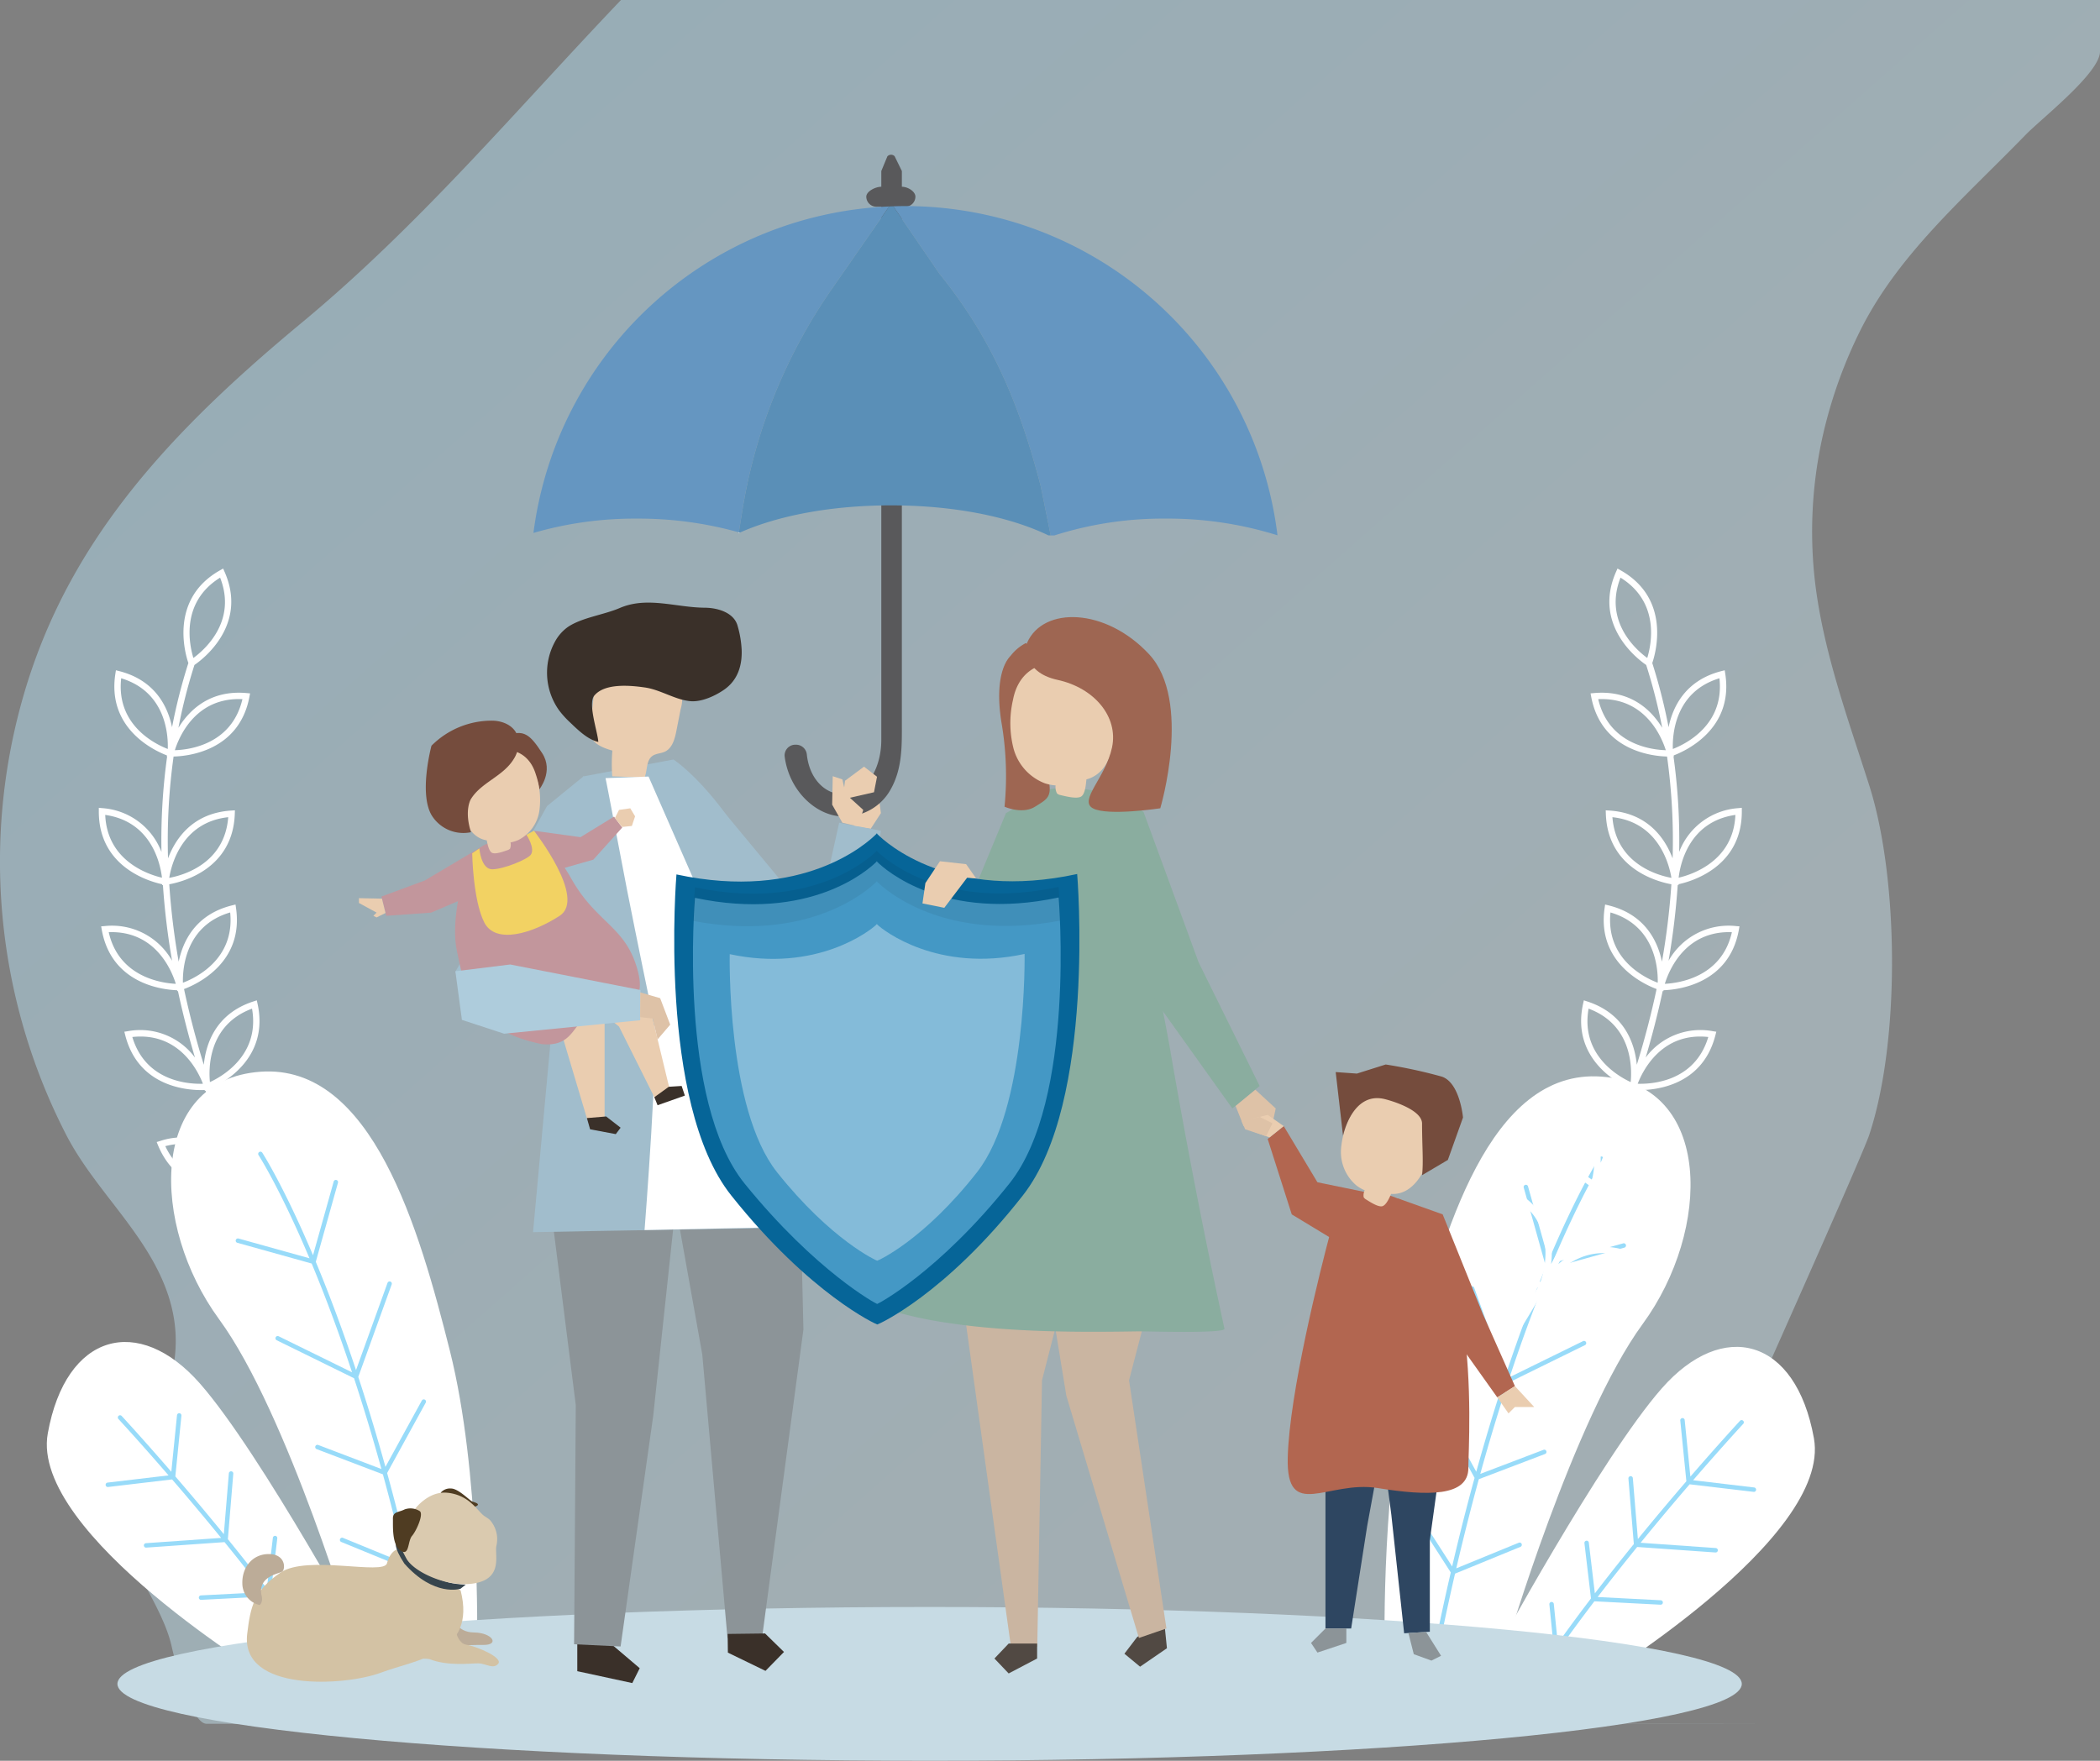 <svg xmlns="http://www.w3.org/2000/svg" xmlns:xlink="http://www.w3.org/1999/xlink" width="431.623" height="361.996" viewBox="0 0 431.623 361.996">
  <rect x="0" y="0" width="431.623" height="361.996" fill="#808080" stroke="none"/>
  <defs>
    <linearGradient id="linear-gradient" x1="0.32" x2="0.886" y2="0.52" gradientUnits="objectBoundingBox">
      <stop offset="0" stop-color="#b5e2f6"/>
      <stop offset="1" stop-color="#cae4ef"/>
    </linearGradient>
  </defs>
  <g id="Group_3311" data-name="Group 3311" transform="translate(-210 -120.005)">
    <path id="Path_1" data-name="Path 1" d="M411.911,85.587a89.924,89.924,0,0,0-2.7,34.051c1.651,14.336,6.729,28.185,11.165,42.078,6.1,19.1,6.408,52.63,0,71.913-2.243,6.747-53.458,120.514-53.475,121.01,0,0,72.062.027,0,.035s-287.777,0-288.252,0c-3.379-.025-6.8-14.226-7.177-15.925C69,327.7,56.684,315.891,61.808,305.519c7.274-14.725,14.855-26.43,7.518-42.627C64.5,252.237,55.163,243.983,49.819,233.63a122.792,122.792,0,0,1-8.843-90.176C50.191,111.36,71.358,88.893,98.328,66.53c24.221-20.083,44.207-43.935,65.5-66.247H467.816s0,10.64,0,10.652c-.117,4.439-12.063,13.74-15.352,17.128-12.728,13.108-26.294,24.639-34.12,40.57a95.969,95.969,0,0,0-6.433,16.954" transform="translate(173.807 119.722)" opacity="0.46" fill="url(#linear-gradient)"/>
    <path id="Path_4" data-name="Path 4" d="M110.73,324.053a251.193,251.193,0,0,1-25.47-36.592l.005,0-.1-.167c2.1-1.693,10.062-9.022,4.877-19.245l-.325-.642-.608.386c-6.581,4.182-7.248,10.312-6.706,14.6-1.831-3.338-3.655-6.823-5.429-10.448q-1.286-2.631-2.565-5.421l.086-.023-.081-.178c2.276-1.454,10.99-7.864,6.959-18.594l-.254-.674-.647.318c-7.226,3.545-8.415,9.845-8.255,14.193-2.065-4.823-4.051-9.939-5.865-15.3,2.552-1.169,11.917-6.281,9.472-17.386l-.154-.7-.685.222c-7.746,2.507-9.779,8.689-10.206,13.023-1.552-5.016-2.925-10.221-4.064-15.568,2.637-.99,12.328-5.422,10.682-16.665l-.1-.712-.7.173C63.1,210.5,60.494,216,59.616,220.228a148.728,148.728,0,0,1-1.936-15.912c2.8-.51,13.078-3.152,13.47-14.482l.024-.719-.718.044c-7.966.494-11.49,5.77-13.031,9.831a125.076,125.076,0,0,1,1.144-20.937c2.687-.059,13.458-1,15.588-12.274l.133-.707-.718-.065c-7.523-.68-11.762,3.489-14.01,7.146a112.684,112.684,0,0,1,3.294-12.924c1.554-1.059,11.072-8.113,6.189-19.163l-.289-.659-.629.353c-10.564,5.945-7.111,17.356-6.519,19.071a114.214,114.214,0,0,0-3.354,13.193c-.869-4.213-3.452-9.631-10.836-11.526l-.7-.179-.112.711c-1.766,11.326,8.069,15.832,10.593,16.793l-.043.191.089.005a125.887,125.887,0,0,0-1.166,19.652,14.046,14.046,0,0,0-12.162-9.006l-.716-.071,0,.72c-.03,11.464,10.376,14.426,13.015,14.993l-.014.195.176-.017a150.232,150.232,0,0,0,1.88,15.555A14.152,14.152,0,0,0,44.4,212.91l-.718.058.127.708c2.022,11.29,12.8,12.339,15.487,12.423l.021.2.149-.043c1,4.685,2.183,9.256,3.5,13.688a14,14,0,0,0-13.807-5.422l-.712.109.179.7c2.62,10.324,12.146,11.3,15.645,11.3.273,0,.493-.007.688-.014L65,246.8l.142-.052c1.648,4.866,3.435,9.537,5.3,13.968A14.035,14.035,0,0,0,55.783,257.1l-.689.209.273.665c3.205,7.767,9.834,9.166,14.193,9.166a20,20,0,0,0,3.553-.312q1.343,2.945,2.7,5.72c1.672,3.416,3.386,6.7,5.114,9.868a14.1,14.1,0,0,0-15.295-2.248l-.661.284.345.631a14.043,14.043,0,0,0,12.977,7.672,20.237,20.237,0,0,0,5.659-.827l.082.178.063-.043a253,253,0,0,0,25.653,36.855.653.653,0,1,0,.979-.865M74.692,229.885c1.671,9.519-6.115,13.932-8.655,15.1-.273-2.782-.4-11.732,8.655-15.1M70.2,210.11c.986,9.614-7.1,13.46-9.712,14.447-.075-2.8.437-11.732,9.712-14.447m-.4-19.585c-.746,9.626-9.368,11.968-12.128,12.474.455-2.744,2.64-11.462,12.128-12.474m2.161-24.284c.25,0,.5.005.757.017-2.2,9.413-11.094,10.414-13.888,10.494.818-2.6,4.056-10.511,13.132-10.511m8.432,82.644c3.005,9.175-4.056,14.648-6.409,16.173-.635-2.708-1.962-11.6,6.409-16.173M68.133,141.276c3.521,9-3.238,14.866-5.494,16.516-.82-2.673-2.718-11.419,5.494-16.516M47.8,161.964c9.249,2.8,9.675,11.743,9.574,14.537-2.606-1.01-10.651-4.933-9.574-14.537m-3.28,28.092c9.555,1.367,11.337,10.121,11.664,12.909-2.707-.631-11.268-3.376-11.664-12.909m.719,24.113c9.627-.361,12.964,7.932,13.785,10.615-2.779-.137-11.691-1.307-13.785-10.615m4.85,21.546c9.609-1.052,13.507,7,14.511,9.613-2.8.088-11.733-.359-14.511-9.613m6.781,22.44c9.023-2.325,13.992,4.481,15.56,7.158.042.1.086.193.129.289-2.783.46-11.682,1.169-15.69-7.447M89.2,269.3c3.992,8.791-2.426,15-4.6,16.78-.927-2.623-3.222-11.313,4.6-16.78M66.833,281.095c9.036-3.418,14.831,3.4,16.452,5.68-2.681.791-11.448,2.588-16.452-5.68" transform="translate(187.109 97.487)" fill="#fff"/>
    <g id="Group_3310" data-name="Group 3310">
      <g id="Group_3305" data-name="Group 3305" transform="translate(27 -4)">
        <path id="Path_12" data-name="Path 12" d="M68.6,427.8s-13.843-46.929-27.986-66.252-14.5-49.192,8.485-50.874,32.691,32.4,38.974,57.434S93.649,427.8,93.649,427.8Z" transform="translate(187.409 33.671)" fill="#fff"/>
        <path id="Path_13" data-name="Path 13" d="M88.88,401.568a.457.457,0,0,0-.631.137l-7.219,11.234q-2.263-9.7-4.611-18.2l7.945-14.489a.457.457,0,0,0-.8-.439l-7.492,13.663c-1.863-6.718-3.739-12.877-5.583-18.493l6.868-19.021a.456.456,0,0,0-.274-.585.461.461,0,0,0-.585.273l-6.474,17.93c-2.911-8.758-5.728-16.159-8.269-22.259l4.558-16.252a.457.457,0,1,0-.88-.246l-4.246,15.143c-6.017-14.227-10.349-20.96-10.44-21.1a.457.457,0,0,0-.764.5c.091.139,4.444,6.911,10.479,21.226L45.89,346.529a.457.457,0,1,0-.245.88l15.266,4.26c2.548,6.119,5.378,13.554,8.3,22.364L54.1,366.609a.457.457,0,0,0-.4.82l15.918,7.821c1.858,5.663,3.75,11.878,5.63,18.667l-12.989-4.946a.456.456,0,1,0-.324.853l13.612,5.183q2.348,8.564,4.638,18.327l-12.846-5.267a.457.457,0,0,0-.346.846l13.443,5.511q1.573,6.823,3.082,14.231a.458.458,0,0,0,.448.366.439.439,0,0,0,.09-.009.457.457,0,0,0,.357-.539q-1.508-7.449-3.1-14.292l7.7-11.982a.457.457,0,0,0-.137-.631" transform="translate(186.15 32.107)" fill="#98dbf9"/>
      </g>
      <g id="Group_3306" data-name="Group 3306" transform="translate(-93.638 88.536) rotate(-16)">
        <path id="Path_14" data-name="Path 14" d="M74.332,431.733h-20.7S13.935,389.1,23.225,370.2s24.75-18.447,32.881-1.269,18.225,62.8,18.225,62.8" transform="translate(188.186 29.735)" fill="#fff"/>
        <path id="Path_15" data-name="Path 15" d="M66.762,418.81a.458.458,0,0,0-.593.255l-3.022,7.576c-1.269-3.6-2.62-7.213-4.01-10.775l4.419-10.527a.457.457,0,1,0-.842-.353l-4.054,9.66c-1.617-4.1-3.274-8.122-4.906-11.955l4.781-12.634a.456.456,0,0,0-.854-.322l-4.444,11.742c-2.229-5.2-4.388-10.007-6.305-14.169l4.646-11.658a.457.457,0,1,0-.849-.339L46.4,386.165c-3.841-8.289-6.577-13.708-6.643-13.839a.457.457,0,1,0-.815.414c.067.132,2.835,5.614,6.709,13.982L33.2,384.693a.456.456,0,1,0-.147.9l13.068,2.128c1.938,4.206,4.123,9.076,6.374,14.335L37.342,398.84a.457.457,0,1,0-.19.894l15.777,3.349c1.655,3.886,3.334,7.964,4.971,12.127l-12.653-2.934a.457.457,0,0,0-.206.891L58.3,416.24c1.41,3.615,2.78,7.284,4.065,10.934l-9.052-3.331A.457.457,0,0,0,53,424.7l9.758,3.591q.818,2.356,1.586,4.694a.456.456,0,0,0,.434.315.482.482,0,0,0,.142-.022.458.458,0,0,0,.292-.576q-.77-2.361-1.6-4.749l3.41-8.55a.456.456,0,0,0-.255-.594" transform="translate(187.246 28.346)" fill="#98dbf9"/>
      </g>
    </g>
    <g id="Group_3309" data-name="Group 3309" transform="translate(494.563 341.282)">
      <g id="Group_3307" data-name="Group 3307" transform="translate(0 0)">
        <path id="Path_12-2" data-name="Path 12" d="M55.841,427.8s13.843-46.929,27.986-66.252,14.5-49.191-8.485-50.874-32.692,32.4-38.974,57.434S30.8,427.8,30.8,427.8Z" transform="translate(-30.772 -310.611)" fill="#fff"/>
        <path id="Path_13-2" data-name="Path 13" d="M45.52,401.568a.457.457,0,0,1,.631.137l7.219,11.234q2.263-9.7,4.611-18.2l-7.945-14.489a.457.457,0,0,1,.8-.439l7.492,13.663c1.863-6.718,3.739-12.877,5.583-18.493l-6.868-19.021a.456.456,0,0,1,.274-.585.461.461,0,0,1,.585.273l6.474,17.93c2.911-8.758,5.728-16.158,8.269-22.259l-4.558-16.252a.457.457,0,1,1,.88-.246l4.246,15.143c6.017-14.227,10.349-20.96,10.44-21.1a.457.457,0,0,1,.765.5c-.091.139-4.444,6.911-10.479,21.226l14.571-4.065a.457.457,0,1,1,.245.88l-15.266,4.26c-2.548,6.119-5.378,13.554-8.3,22.364L80.3,366.609a.457.457,0,0,1,.4.82L64.784,375.25c-1.858,5.663-3.75,11.878-5.63,18.667l12.989-4.946a.456.456,0,1,1,.324.853l-13.612,5.183q-2.348,8.564-4.638,18.327l12.846-5.267a.457.457,0,0,1,.346.846l-13.443,5.511q-1.573,6.823-3.082,14.231a.458.458,0,0,1-.448.366.439.439,0,0,1-.09-.009.457.457,0,0,1-.357-.539q1.508-7.449,3.1-14.292l-7.7-11.982a.457.457,0,0,1,.137-.631" transform="translate(-39.467 -312.175)" fill="#98dbf9"/>
      </g>
      <g id="Group_3308" data-name="Group 3308" transform="translate(72.607 134.132) rotate(-164)">
        <path id="Path_14-2" data-name="Path 14" d="M52.516,0h-20.7S-7.881,42.635,1.409,61.531,26.159,79.979,34.29,62.8,52.516,0,52.516,0" transform="translate(0 0.178)" fill="#fff"/>
        <path id="Path_15-2" data-name="Path 15" d="M34.1,14.491a.458.458,0,0,1-.593-.255L30.482,6.659c-1.269,3.6-2.62,7.213-4.01,10.775l4.419,10.527a.457.457,0,1,1-.842.353l-4.054-9.66c-1.617,4.1-3.274,8.122-4.906,11.955l4.781,12.634a.456.456,0,0,1-.854.322L20.572,31.823c-2.229,5.2-4.388,10.007-6.305,14.169L18.913,57.65a.457.457,0,1,1-.849.339L13.739,47.136C9.9,55.424,7.162,60.843,7.1,60.974a.457.457,0,1,1-.815-.414c.067-.132,2.835-5.615,6.709-13.982L.53,48.607a.456.456,0,1,1-.147-.9l13.068-2.128c1.938-4.206,4.123-9.076,6.374-14.335L4.677,34.461a.457.457,0,1,1-.19-.894l15.777-3.349c1.655-3.886,3.334-7.964,4.971-12.127L12.582,21.024a.457.457,0,0,1-.206-.891L25.638,17.06c1.41-3.615,2.78-7.284,4.065-10.934L20.65,9.457a.457.457,0,0,1-.316-.857l9.759-3.591q.818-2.356,1.586-4.694A.456.456,0,0,1,32.112,0a.482.482,0,0,1,.142.022A.458.458,0,0,1,32.546.6q-.77,2.361-1.6,4.749l3.41,8.55a.456.456,0,0,1-.255.594" transform="translate(9.909 0)" fill="#98dbf9"/>
      </g>
    </g>
    <path id="Path_18856" data-name="Path 18856" d="M43.367,324.052a251.193,251.193,0,0,0,25.47-36.592l-.005,0,.1-.167c-2.1-1.693-10.062-9.022-4.877-19.245l.325-.642.608.386c6.581,4.182,7.248,10.312,6.706,14.6,1.831-3.338,3.655-6.823,5.429-10.448q1.286-2.631,2.565-5.421L79.6,266.5l.081-.178c-2.276-1.454-10.991-7.864-6.959-18.594l.254-.674.647.318c7.226,3.545,8.415,9.845,8.255,14.193,2.065-4.823,4.051-9.939,5.865-15.3-2.552-1.169-11.917-6.281-9.472-17.386l.154-.7.685.222c7.746,2.507,9.779,8.689,10.206,13.023,1.552-5.016,2.925-10.221,4.064-15.568-2.637-.99-12.328-5.422-10.682-16.665l.1-.712.7.173C91,210.5,93.6,216,94.481,220.227a148.726,148.726,0,0,0,1.936-15.912c-2.8-.51-13.078-3.152-13.47-14.482l-.024-.719.718.044c7.966.494,11.49,5.77,13.031,9.831a125.074,125.074,0,0,0-1.144-20.936c-2.687-.059-13.458-1-15.588-12.274l-.133-.707.718-.065c7.523-.68,11.762,3.489,14.01,7.146a112.683,112.683,0,0,0-3.294-12.924c-1.554-1.059-11.072-8.113-6.189-19.163l.289-.659.629.353c10.564,5.945,7.111,17.356,6.519,19.071a114.212,114.212,0,0,1,3.354,13.193c.869-4.213,3.452-9.631,10.836-11.526l.7-.179.112.711c1.766,11.326-8.069,15.832-10.593,16.793l.043.191-.089.005a125.887,125.887,0,0,1,1.166,19.652,14.046,14.046,0,0,1,12.162-9.006l.716-.071,0,.72c.03,11.464-10.376,14.426-13.015,14.993l.014.195-.176-.017a150.228,150.228,0,0,1-1.88,15.555,14.152,14.152,0,0,1,13.858-7.13l.718.058-.127.708c-2.022,11.29-12.8,12.339-15.487,12.423l-.021.2-.149-.043c-1,4.685-2.183,9.256-3.5,13.688a14,14,0,0,1,13.807-5.422l.712.109-.179.7c-2.62,10.324-12.146,11.3-15.645,11.3-.273,0-.493-.007-.688-.014l-.035.195-.142-.052c-1.648,4.866-3.435,9.537-5.3,13.968A14.035,14.035,0,0,1,98.314,257.1l.689.209-.273.665c-3.205,7.767-9.834,9.166-14.193,9.166a20,20,0,0,1-3.553-.312q-1.343,2.945-2.7,5.72c-1.672,3.416-3.386,6.7-5.114,9.868a14.1,14.1,0,0,1,15.295-2.248l.661.284-.345.631A14.043,14.043,0,0,1,75.8,288.755a20.237,20.237,0,0,1-5.659-.827l-.082.178L70,288.063a252.993,252.993,0,0,1-25.653,36.855.653.653,0,1,1-.979-.865M79.4,229.884c-1.671,9.519,6.115,13.932,8.655,15.1.273-2.782.4-11.732-8.655-15.1M83.9,210.11c-.986,9.614,7.1,13.46,9.712,14.447.075-2.8-.437-11.732-9.712-14.447m.4-19.585c.746,9.626,9.368,11.968,12.128,12.474-.455-2.744-2.64-11.462-12.128-12.474m-2.161-24.284c-.25,0-.5.005-.757.017,2.2,9.413,11.094,10.414,13.888,10.494-.818-2.6-4.056-10.511-13.132-10.511M73.7,248.885c-3.005,9.175,4.056,14.648,6.409,16.173.635-2.708,1.962-11.6-6.409-16.173M85.964,141.276c-3.521,9,3.238,14.866,5.494,16.516.82-2.673,2.718-11.419-5.494-16.516m20.33,20.688c-9.249,2.8-9.675,11.743-9.574,14.537,2.606-1.01,10.651-4.933,9.574-14.537m3.28,28.092c-9.555,1.367-11.337,10.121-11.664,12.909,2.707-.631,11.268-3.376,11.664-12.909m-.719,24.113c-9.627-.361-12.964,7.932-13.785,10.615,2.779-.137,11.691-1.307,13.785-10.615m-4.85,21.546c-9.609-1.052-13.507,7-14.511,9.613,2.8.088,11.733-.359,14.511-9.613m-6.781,22.44c-9.023-2.325-13.992,4.481-15.56,7.158-.042.1-.086.193-.129.289,2.783.46,11.682,1.169,15.69-7.447M64.9,269.3c-3.992,8.791,2.426,15,4.6,16.78.927-2.623,3.222-11.313-4.6-16.78m22.364,11.793c-9.036-3.418-14.831,3.4-16.452,5.68,2.681.791,11.448,2.588,16.452-5.68" transform="translate(457.109 97.487)" fill="#fff"/>
    <path id="Path_20" data-name="Path 20" d="M378.463,454.351c0,8.728-74.738,15.8-166.933,15.8S44.6,463.079,44.6,454.351,119.335,438.54,211.53,438.54s166.933,7.08,166.933,15.811" transform="translate(189.537 11.845)" fill="#c7dbe4"/>
    <g id="object" transform="translate(259.805 151.813)">
      <g id="Group_3304" data-name="Group 3304" transform="translate(0 0)">
        <g id="Group_3214" data-name="Group 3214" transform="translate(204.139 192.208)">
          <path id="Path_18783" data-name="Path 18783" d="M989.5,649.977l4.212,3.869-.99,4.62-5.61-.99-1.657-4.168Z" transform="translate(-985.451 -649.977)" fill="#dec2a7"/>
        </g>
        <g id="Group_3215" data-name="Group 3215" transform="translate(125.313 130.078)">
          <path id="Path_18784" data-name="Path 18784" d="M742.03,454.281l.66,4.95-2.1,3.227-3.4-.5-.44-5.7,4.62-2.31Z" transform="translate(-736.75 -453.951)" fill="#eacdb0"/>
        </g>
        <g id="Group_3216" data-name="Group 3216" transform="translate(95.907 131.398)">
          <path id="Path_18785" data-name="Path 18785" d="M643.973,458.116l22.146,26.729,4.62-20.789,8.58,1.65-4.95,31.35-8.322,5.781-22.038-14.691Z" transform="translate(-643.973 -458.116)" fill="#a1bdcc"/>
        </g>
        <g id="Group_3228" data-name="Group 3228" transform="translate(59.753 92.084)">
          <g id="Group_3222" data-name="Group 3222" transform="translate(3.029 96.341)">
            <g id="Group_3219" data-name="Group 3219" transform="translate(21.343)">
              <g id="Group_3217" data-name="Group 3217">
                <path id="Path_18786" data-name="Path 18786" d="M636.847,642.1,638,691.141,629.5,754.49l-7.107.084-5.181-58.3L606.8,638.039Z" transform="translate(-606.798 -638.039)" fill="#8c9498"/>
              </g>
              <g id="Group_3218" data-name="Group 3218" transform="translate(15.629 115.598)">
                <path id="Path_18787" data-name="Path 18787" d="M656.109,1002.851l.046,3.843,7.731,3.751,3.8-3.888-3.888-3.8Z" transform="translate(-656.109 -1002.76)" fill="#3a3029"/>
              </g>
            </g>
            <g id="Group_3220" data-name="Group 3220" transform="translate(6.066 117.54)">
              <path id="Path_18788" data-name="Path 18788" d="M565.32,1008.889l6.111,5.194-1.528,3.056-11.305-2.445v-5.805Z" transform="translate(-558.598 -1008.889)" fill="#3a3029"/>
            </g>
            <g id="Group_3221" data-name="Group 3221" transform="translate(0 16.777)">
              <path id="Path_18789" data-name="Path 18789" d="M566.207,697.547l-5.08,47.534-6.7,47.381-9.559-.455.349-49.153-5.754-45.589,13.514-6.3Z" transform="translate(-539.46 -690.971)" fill="#8c9498"/>
            </g>
          </g>
          <g id="Group_3223" data-name="Group 3223" transform="translate(0 32.255)">
            <path id="Path_18790" data-name="Path 18790" d="M540.2,439.329l18.568-3.485s12.636,8.13,22.219,32.735c9.758,25.054,8.379,63.428,8.379,63.428s-51.093.817-59.462,1.015l4.872-53.078Z" transform="translate(-529.904 -435.844)" fill="#a1bdcc"/>
          </g>
          <g id="Group_3226" data-name="Group 3226" transform="translate(2.876)">
            <g id="Group_3224" data-name="Group 3224" transform="translate(8.851 12.439)">
              <path id="Path_18791" data-name="Path 18791" d="M578.1,396.837l-6.642-.237a33.2,33.2,0,0,1,.025-5.294c-1.874-.529-4.055-1.362-4.5-3.259a5.486,5.486,0,0,1-.007-1.831q.409-3.782.82-7.564a6.69,6.69,0,0,1,.619-2.539,5.627,5.627,0,0,1,3.8-2.376,13.692,13.692,0,0,1,11.236,2,6,6,0,0,1,2.025,2.346,8.138,8.138,0,0,1,.028,4.758q-.43,2.189-.859,4.379c-.329,1.679-.837,3.6-2.389,4.316-.824.382-1.828.349-2.562.884C578.4,393.361,578.709,395.355,578.1,396.837Z" transform="translate(-566.903 -373.323)" fill="#eacdb0"/>
            </g>
            <g id="Group_3225" data-name="Group 3225">
              <path id="Path_18792" data-name="Path 18792" d="M578.979,343.765a21.281,21.281,0,0,0-.849-4.967c-.753-2.643-3.989-3.653-6.738-3.673-5.936-.044-11.807-2.371-17.451.055-3.226,1.387-7.64,1.944-10.523,3.8a8.836,8.836,0,0,0-2.831,3.169,13.308,13.308,0,0,0,.852,14.048,19,19,0,0,0,2.232,2.474c1.664,1.59,3.659,3.559,5.841,4.049-.07-1.919-2.2-7.852-.826-9.516,2.178-2.64,7.514-2.1,10.451-1.674,3.2.47,6.161,2.53,9.325,2.81,2.276.2,5.084-1.086,6.928-2.373C578.277,349.946,579.093,346.859,578.979,343.765Z" transform="translate(-538.978 -334.077)" fill="#3a3029"/>
            </g>
          </g>
          <g id="Group_3227" data-name="Group 3227" transform="translate(14.897 35.755)">
            <path id="Path_18793" data-name="Path 18793" d="M585.747,446.887l18.114,41.354,7.012,51.337-25.944.544s2.982-38.03,1.91-43-3.2-15.276-5.5-26.875c-.531-2.671-4.406-23.151-4.433-23.029Z" transform="translate(-576.904 -446.887)" fill="#fff"/>
          </g>
        </g>
        <g id="Group_3242" data-name="Group 3242" transform="translate(132.207 95.061)">
          <g id="Group_3229" data-name="Group 3229" transform="translate(8.91 37.115)">
            <path id="Path_18794" data-name="Path 18794" d="M810.921,461.321l-2.91-.75-5.56,3.182-15.839,38.28,4.95,5.94,13.53-17.49Z" transform="translate(-786.611 -460.57)" fill="#8aad9f"/>
          </g>
          <g id="Group_3232" data-name="Group 3232" transform="translate(34.788 114.896)">
            <g id="Group_3230" data-name="Group 3230" transform="translate(14.304 91.009)">
              <path id="Path_18795" data-name="Path 18795" d="M921.823,996.159l.308,3.043-5.52,3.795-3.221-2.667L916,996.91l5.52-3.794Z" transform="translate(-913.39 -993.115)" fill="#514943"/>
            </g>
            <g id="Group_3231" data-name="Group 3231">
              <path id="Path_18796" data-name="Path 18796" d="M890.858,706.989l.935,9.242-8.277,31.753,7.686,51.023-5.657,1.952-14.919-49.814-2.367-14.491.086-30.679Z" transform="translate(-868.258 -705.975)" fill="#cab5a1"/>
            </g>
          </g>
          <g id="Group_3235" data-name="Group 3235" transform="translate(13.874 118.439)">
            <g id="Group_3233" data-name="Group 3233">
              <path id="Path_18797" data-name="Path 18797" d="M802.273,724.924l11.9,85.5h5.409l.973-54.8,9.845-38.466Z" transform="translate(-802.273 -717.151)" fill="#cab5a1"/>
            </g>
            <g id="Group_3234" data-name="Group 3234" transform="translate(8.504 92.594)">
              <path id="Path_18798" data-name="Path 18798" d="M837.879,1009.292v3.071l-5.85,3.071-2.925-3.071,2.925-3.071Z" transform="translate(-829.104 -1009.292)" fill="#514943"/>
            </g>
          </g>
          <g id="Group_3236" data-name="Group 3236" transform="translate(0 35.084)">
            <path id="Path_18799" data-name="Path 18799" d="M817.127,508.752c-3.077-17.843-7.842-35.163-9.565-53.336-4.552,0-10.836-2.113-15.575-.855v0s-.081.018-.227.068a7.56,7.56,0,0,0-4.359,3.177c-.013.019-.024.04-.036.059a30.619,30.619,0,0,0-5.436,9.1c-4.62,11.22-23.1,77.219-23.43,94.378l.171.041a86.227,86.227,0,0,0,12.549,2.79l.01,0h0c12.924,1.968,27.384,1.949,39.146,1.75,1.553-.027,18.013.51,17.781-.553Q822.031,537.187,817.127,508.752Z" transform="translate(-758.5 -454.161)" fill="#8aad9f"/>
          </g>
          <g id="Group_3237" data-name="Group 3237" transform="translate(45.044 37.162)">
            <path id="Path_18800" data-name="Path 18800" d="M903.917,460.719l4.675,2.879,11.33,30.946,12.54,25.41-5.61,4.62-16.5-23.1-9.735-31.185Z" transform="translate(-900.617 -460.719)" fill="#8aad9f"/>
          </g>
          <g id="Group_3238" data-name="Group 3238" transform="translate(23.354 7.958)">
            <path id="Path_18801" data-name="Path 18801" d="M834.483,368.678s-3.506,2.868-1.856,13.428a65.122,65.122,0,0,1,.66,17.49s3.63,1.65,6.27,0,3.63-1.98,2.64-6.27-2.97-24.75-2.97-24.75Z" transform="translate(-832.185 -368.576)" fill="#9e6652"/>
          </g>
          <g id="Group_3239" data-name="Group 3239" transform="translate(23.758 5.346)">
            <path id="Path_18802" data-name="Path 18802" d="M844.049,366.618a10.687,10.687,0,0,0-7.6,8.953,9.419,9.419,0,0,1,2.068-15.234,10.892,10.892,0,0,1,5.237,6.353Z" transform="translate(-833.458 -360.336)" fill="#9e6652"/>
          </g>
          <g id="Group_3240" data-name="Group 3240" transform="translate(25.652 9.465)">
            <path id="Path_18803" data-name="Path 18803" d="M839.976,380.875c2.072-10.953,15.734-9.06,19.653-.191,2.229,5.044,1.708,14.9-4.565,16.551-.1.97-.221,2.787-.961,3.436-.8.7-3.326.033-4.316-.2a1.52,1.52,0,0,1-.76-.342,2.857,2.857,0,0,1-.3-1.661,9.079,9.079,0,0,1-2.227-.44,10.6,10.6,0,0,1-6.431-7.2A21.266,21.266,0,0,1,839.976,380.875Z" transform="translate(-839.433 -373.332)" fill="#eacdb0"/>
          </g>
          <g id="Group_3241" data-name="Group 3241" transform="translate(28.988)">
            <path id="Path_18804" data-name="Path 18804" d="M850.047,348.786s-1.32,5.94,6.27,7.59,12.519,7.59,11.21,13.86-6.919,10.89-3.95,12.54,13.86,0,13.86,0,6.6-22.11-2.31-31.679S853.347,341.2,850.047,348.786Z" transform="translate(-849.959 -343.469)" fill="#9e6652"/>
          </g>
        </g>
        <g id="Group_3249" data-name="Group 3249" transform="translate(88.769 139.544)">
          <g id="Group_3247" data-name="Group 3247">
            <g id="Group_3243" data-name="Group 3243">
              <path id="Path_18805" data-name="Path 18805" d="M704.271,492.151c-26.056,5.668-39.3-6.426-41.083-8.212,0,0-.037-.179-.106-.107-.069-.071-.105.107-.105.107-1.782,1.789-15,13.911-41.066,8.3,0,0-3.953,46.891,11.259,66,16.246,20.413,29.948,26.577,30.016,26.523.069.053,13.875-6.02,29.962-26.584C708.2,538.938,704.271,492.151,704.271,492.151Z" transform="translate(-621.449 -483.816)" fill="#066598"/>
            </g>
            <g id="Group_3244" data-name="Group 3244" transform="translate(3.858 5.742)">
              <path id="Path_18806" data-name="Path 18806" d="M708.778,509.352c-23.644,5.047-35.66-5.721-37.28-7.31,0,0-.033-.159-.1-.1-.063-.063-.1.1-.1.1-1.616,1.593-13.61,12.385-37.265,7.387,0,0-3.588,41.746,10.215,58.761,14.742,18.173,27.163,24.776,27.226,24.729.062.047,12.6-6.477,27.2-24.784C712.341,551.005,708.778,509.352,708.778,509.352Z" transform="translate(-633.622 -501.931)" fill="#4498c5"/>
            </g>
            <g id="Group_3246" data-name="Group 3246" transform="translate(3.922 3.574)" opacity="0.06">
              <g id="Group_3245" data-name="Group 3245">
                <path id="Path_18807" data-name="Path 18807" d="M671.44,501.485s.035-.167.1-.1c.066-.067.1.1.1.1,1.664,1.632,13.8,12.5,37.615,7.944-.12-4.254-.347-6.917-.347-6.917-23.644,5.046-35.66-5.721-37.28-7.31,0,0-.033-.159-.1-.1-.063-.063-.1.1-.1.1-1.616,1.593-13.61,12.385-37.264,7.387,0,0-.229,2.662-.349,6.914C657.662,514.023,669.779,503.121,671.44,501.485Z" transform="translate(-633.824 -495.092)"/>
              </g>
            </g>
          </g>
          <g id="Group_3248" data-name="Group 3248" transform="translate(11.398 18.628)" opacity="0.34">
            <path id="Path_18808" data-name="Path 18808" d="M718.029,548.73c-17.864,3.886-29.071-4.831-30.294-6.056,0,0-.025-.122-.073-.073-.048-.049-.072.073-.072.073-1.222,1.227-12.3,9.944-30.168,6.1,0,0-.7,31.741,9.732,44.844,11.139,14,20.532,18.22,20.579,18.184.048.036,9.513-4.127,20.542-18.226C718.593,580.381,718.029,548.73,718.029,548.73Z" transform="translate(-657.411 -542.589)" fill="#fff"/>
          </g>
        </g>
        <g id="Group_3259" data-name="Group 3259" transform="translate(59.838)">
          <g id="Group_3252" data-name="Group 3252" transform="translate(51.616)">
            <g id="Group_3250" data-name="Group 3250">
              <path id="Path_18809" data-name="Path 18809" d="M717.128,50.13V46.9l-1.489-3.047a1.028,1.028,0,0,0-1.492.032L712.9,46.9V50.13c-1.174,0-3.085.92-3.085,2.055a2.091,2.091,0,0,0,2.125,2.055h.96V163.83c0,6.183-3.269,11.326-7.964,11.216-3.639-.086-6.812-3.179-7.347-8.228a2.229,2.229,0,0,0-2.236-1.978h-.084a2.2,2.2,0,0,0-2.231,2.426c.929,7.181,6.627,12.319,12.037,12.319a10.75,10.75,0,0,0,9.713-5.491c2.5-4.372,2.34-9.179,2.339-13.976V54.24h.658a2.091,2.091,0,0,0,2.126-2.055C719.912,51.051,718.3,50.13,717.128,50.13Z" transform="translate(-693.021 -43.544)" fill="#59595b"/>
            </g>
            <g id="Group_3251" data-name="Group 3251" transform="translate(19.835 56.244)" opacity="0.26">
              <path id="Path_18810" data-name="Path 18810" d="M759.874,232.773l-4.272-4.44V221h4.272Z" transform="translate(-755.602 -220.998)"/>
            </g>
          </g>
          <g id="Group_3258" data-name="Group 3258" transform="translate(0 10.559)">
            <g id="Group_3253" data-name="Group 3253" transform="translate(105.856 67.71)">
              <path id="Path_18811" data-name="Path 18811" d="M864.155,290.49c.167.08.333.161.5.243q.356-.124.717-.243h-1.215Z" transform="translate(-864.155 -290.49)" fill="none"/>
            </g>
            <g id="Group_3254" data-name="Group 3254" transform="translate(0 0.076)">
              <path id="Path_18812" data-name="Path 18812" d="M572.376,144.094l.762-4.691a110.26,110.26,0,0,1,18.275-45.219L603.281,77.1a77,77,0,0,0-73.111,67.119,74.757,74.757,0,0,1,21.241-2.942A76.475,76.475,0,0,1,572.376,144.094Z" transform="translate(-530.17 -77.098)" fill="#6596c1"/>
            </g>
            <g id="Group_3255" data-name="Group 3255" transform="translate(73.96)">
              <path id="Path_18813" data-name="Path 18813" d="M793.836,134.5l2.034,10.07h.761a73.582,73.582,0,0,1,22.878-3.458,75.178,75.178,0,0,1,22.975,3.435,77.052,77.052,0,0,0-76.5-67.687c-.826,0-1.648.017-2.468.043L773,90.765C784.622,105.06,789.959,119.541,793.836,134.5Z" transform="translate(-763.519 -76.859)" fill="#6596c1"/>
            </g>
            <g id="Group_3256" data-name="Group 3256" transform="translate(42.206 0.043)">
              <path id="Path_18814" data-name="Path 18814" d="M664.1,139.334l-.762,4.691.2.06c8-3.557,18.965-5.6,31.074-5.6,12.752,0,24.259,2.262,32.372,6.175h.454l-2.034-10.07c-3.877-14.957-9.213-29.439-20.836-43.734L695.088,77c-.283.009-.566.02-.849.032L682.371,94.114A110.261,110.261,0,0,0,664.1,139.334Z" transform="translate(-663.334 -76.996)" fill="#5a8fb7"/>
            </g>
            <g id="Group_3257" data-name="Group 3257" transform="translate(42.18 67.072)">
              <path id="Path_18815" data-name="Path 18815" d="M663.278,288.477l-.026.162.23-.1Z" transform="translate(-663.252 -288.477)" fill="#fff"/>
            </g>
          </g>
        </g>
        <g id="Group_3260" data-name="Group 3260" transform="translate(121.234 127.769)">
          <path id="Path_18816" data-name="Path 18816" d="M725.981,456.234l-2.1-3.72.119-5.849,1.98.66.66,2.97,3.63,3.3L729.2,456.98Z" transform="translate(-723.882 -446.664)" fill="#eacdb0"/>
        </g>
        <g id="Group_3261" data-name="Group 3261" transform="translate(123.397 125.806)">
          <path id="Path_18817" data-name="Path 18817" d="M730.705,447.207l.476-3.833,3.906-2.9,2.675,2.073-.623,3.19Z" transform="translate(-730.705 -440.471)" fill="#eacdb0"/>
        </g>
        <g id="Group_3262" data-name="Group 3262" transform="translate(43.768 127.769)">
          <path id="Path_18818" data-name="Path 18818" d="M505.868,446.664l-7.538,6.144-18.862,34.115,9.9,12.54,6.27-1.98,14.85-33Z" transform="translate(-479.469 -446.664)" fill="#a1bdcc"/>
        </g>
        <g id="Group_3263" data-name="Group 3263" transform="translate(65.878 173.308)">
          <path id="Path_18819" data-name="Path 18819" d="M555.5,590.344l2.31,5.257v19.526l-3.55.3-5.03-16.864Z" transform="translate(-549.227 -590.344)" fill="#eacdb0"/>
        </g>
        <g id="Group_3264" data-name="Group 3264" transform="translate(72.148 170.338)">
          <path id="Path_18820" data-name="Path 18820" d="M576.6,580.973l3.63,3.3,4.62,19.14-2.97,1.65-7.59-15.18-5.28-4.29.99-4.62Z" transform="translate(-569.009 -580.973)" fill="#eacdb0"/>
        </g>
        <g id="Group_3265" data-name="Group 3265" transform="translate(43.736 139.544)">
          <path id="Path_18821" data-name="Path 18821" d="M486.287,485.8a7.041,7.041,0,0,0-3.8,3.152c-1.157,2.313-4.24,12.335-2.7,19.273s2.313,15.8,17.346,18.888c7.324.771,6.168-5.4,11.564-6.939s10.536-.642,7.966-8.994-8.352-9.123-13.363-17.989S492.783,481.488,486.287,485.8Z" transform="translate(-479.368 -483.816)" fill="#c2969c"/>
        </g>
        <g id="Group_3266" data-name="Group 3266" transform="translate(28.588 142.495)">
          <path id="Path_18822" data-name="Path 18822" d="M451.784,493.127l-11.3,6.723-8.91,3.3.99,3.96,9.24-.66,9.24-3.96Z" transform="translate(-431.576 -493.127)" fill="#c2969c"/>
        </g>
        <g id="Group_3267" data-name="Group 3267" transform="translate(59.938 136.079)">
          <path id="Path_18823" data-name="Path 18823" d="M530.486,475.794l9.57,1.32,6.889-4.229,1.691,2.249-5.94,6.6-6.93,1.98Z" transform="translate(-530.486 -472.885)" fill="#c2969c"/>
        </g>
        <g id="Group_3271" data-name="Group 3271" transform="translate(37.713 116.35)">
          <g id="Group_3268" data-name="Group 3268" transform="translate(14.763 2.537)">
            <path id="Path_18824" data-name="Path 18824" d="M508.488,422.109s6.346,2.477,7.023,8.121c0,0,3.021-3.7.588-7.442s-3.818-5.12-7.49-3.435S508.488,422.109,508.488,422.109Z" transform="translate(-506.946 -418.644)" fill="#754c3d"/>
          </g>
          <g id="Group_3269" data-name="Group 3269" transform="translate(7.281 6.002)">
            <path id="Path_18825" data-name="Path 18825" d="M498.669,434.626c-2.438-8.1-12.6-5.584-14.852,1.425-1.28,3.986-.1,11.385,4.767,12.13.149.725.39,2.086,1,2.517.661.466,2.514-.241,3.243-.493a1.155,1.155,0,0,0,.546-.319,2.168,2.168,0,0,0,.091-1.277,6.905,6.905,0,0,0,1.646-.51,8.042,8.042,0,0,0,4.28-5.951A16.141,16.141,0,0,0,498.669,434.626Z" transform="translate(-483.337 -429.577)" fill="#eacdb0"/>
          </g>
          <g id="Group_3270" data-name="Group 3270">
            <path id="Path_18826" data-name="Path 18826" d="M478.436,418.536c-2.224,3.62-6.729,4.785-8.835,8.289,0,0-1.377,2.292.054,6.746a7.652,7.652,0,0,1-7.828-3.084c-3.105-4.3-.295-14.694-.295-14.694a17.472,17.472,0,0,1,12.535-5.15c2.636.053,5.3,1.462,5.365,4.438A6.272,6.272,0,0,1,478.436,418.536Z" transform="translate(-460.366 -410.638)" fill="#754c3d"/>
          </g>
        </g>
        <g id="Group_3280" data-name="Group 3280" transform="translate(0 274.213)">
          <g id="Group_3272" data-name="Group 3272" transform="translate(40.147 25.868)">
            <path id="Path_18827" data-name="Path 18827" d="M471.345,990.9s.377,3.105,4.18,3.158,5.353,2.609,1.867,2.561-7.637.617-9.017-1.982S470.317,989.052,471.345,990.9Z" transform="translate(-468.044 -990.326)" fill="#bcac98"/>
          </g>
          <g id="Group_3273" data-name="Group 3273" transform="translate(0.938 12.563)">
            <path id="Path_18828" data-name="Path 18828" d="M375.157,948.346s-1.357.291-2.026,2.817-16.458-1.811-21.9,1.919-6.147,6.886-6.829,12.585c-1.443,12.045,20.139,10.736,27.468,7.984s19.706-3.851,16.4-16.892C387.64,956.434,375.157,948.346,375.157,948.346Z" transform="translate(-344.335 -948.346)" fill="#d3c2a4"/>
          </g>
          <g id="Group_3274" data-name="Group 3274" transform="translate(31.549 11.155)">
            <path id="Path_18829" data-name="Path 18829" d="M455.292,952.511l-1.088.855s-5.4,1.745-11.53-5.175c-2.412-3.67-1.64-4.287-1.64-4.287l1.373.306S444.942,952.2,455.292,952.511Z" transform="translate(-440.917 -943.905)" fill="#37454d"/>
          </g>
          <g id="Group_3275" data-name="Group 3275" transform="translate(40.782)">
            <path id="Path_18830" data-name="Path 18830" d="M470.049,909.566a2.494,2.494,0,0,1,2.072-.856c1.532-.034,3.86,2.476,4.424,2.68s1.925.539.556,1.054S470.716,911.119,470.049,909.566Z" transform="translate(-470.049 -908.709)" fill="#4f3c22"/>
          </g>
          <g id="Group_3276" data-name="Group 3276" transform="translate(32.246 0.841)">
            <path id="Path_18831" data-name="Path 18831" d="M446.369,914.724s2.434-3.336,6.022-3.361a8.559,8.559,0,0,1,5.614,2.231c.81.69,1.45,1.524,2.21,2.256.5.487,1.134.708,1.626,1.238a5.985,5.985,0,0,1,1.268,5.166c-.451,1.651,1.424,6.5-4.105,7.683s-12.852-2.152-14.412-5.021S441.633,919.138,446.369,914.724Z" transform="translate(-443.117 -911.362)" fill="#dacaaf"/>
          </g>
          <g id="Group_3277" data-name="Group 3277" transform="translate(30.953 4.056)">
            <path id="Path_18832" data-name="Path 18832" d="M444.481,922.06a3.546,3.546,0,0,0-3.016-.316c-1.374.68-2.461.433-2.427,1.965s-.225,5.361,1.6,6.538,1.4-1.97,2.331-3.055S445.48,922.528,444.481,922.06Z" transform="translate(-439.037 -921.507)" fill="#4f3c22"/>
          </g>
          <g id="Group_3278" data-name="Group 3278" transform="translate(33.16 27.329)">
            <path id="Path_18833" data-name="Path 18833" d="M456.335,994.934s.3,4.436,2.513,4.783,7.572,2.64,6.6,3.895-2.536-.035-4.12-.056-6.2.637-10.058-.886c-3.626-.456-5.273,1.16-5.273,1.16Z" transform="translate(-446 -994.934)" fill="#d3c2a4"/>
          </g>
          <g id="Group_3279" data-name="Group 3279" transform="translate(0 13.479)">
            <path id="Path_18834" data-name="Path 18834" d="M344.942,961.718a4.569,4.569,0,0,1-3.56-4.366c-.117-3.407,2.123-6.176,5.535-6.114s3.35,3.153,2.642,3.608-4.879.957-4.272,4.706C345.76,961.151,344.942,961.718,344.942,961.718Z" transform="translate(-341.377 -951.237)" fill="#bcac98"/>
          </g>
        </g>
        <g id="Group_3281" data-name="Group 3281" transform="translate(47.247 138.988)">
          <path id="Path_18835" data-name="Path 18835" d="M491.917,485.693s.33,4.29,2.64,4.29,7.206-2.018,7.92-2.97c.99-1.32-.879-4.128-.879-4.128l1.539-.822s10.89,13.86,5.28,17.49-13.2,5.94-15.51,1.32-2.461-14.168-2.461-14.168Z" transform="translate(-490.446 -482.063)" fill="#f2d263"/>
        </g>
        <g id="Group_3282" data-name="Group 3282" transform="translate(70.827 197.727)">
          <path id="Path_18836" data-name="Path 18836" d="M568.8,667.389l2.97,2.31-.99,1.32-5.28-.99-.66-2.31Z" transform="translate(-564.844 -667.389)" fill="#3a3029"/>
        </g>
        <g id="Group_3283" data-name="Group 3283" transform="translate(84.687 191.457)">
          <path id="Path_18837" data-name="Path 18837" d="M608.572,649.917l2.97-2.145,2.64-.165.66,1.98-5.61,1.98Z" transform="translate(-608.572 -647.607)" fill="#3a3029"/>
        </g>
        <g id="Group_3284" data-name="Group 3284" transform="translate(43.792 166.485)">
          <path id="Path_18838" data-name="Path 18838" d="M479.543,570.205l11.276-1.387,26.777,5.25-.074,6.207-27.968,2.77-8.669-2.843Z" transform="translate(-479.543 -568.818)" fill="#aeccdc"/>
        </g>
        <g id="Group_3285" data-name="Group 3285" transform="translate(81.778 172.232)">
          <path id="Path_18839" data-name="Path 18839" d="M599.454,586.949l4.044,1.179,2.065,5.441-2.6,3.035-.99-4.29-2.579-.294Z" transform="translate(-599.393 -586.949)" fill="#dec2a7"/>
        </g>
        <g id="Group_3286" data-name="Group 3286" transform="translate(23.969 152.848)">
          <path id="Path_18840" data-name="Path 18840" d="M421.727,525.888l-4.727-.1v.99l3.63,1.98-.66.66.66.33,1.834-.912Z" transform="translate(-417 -525.791)" fill="#eacdb0"/>
        </g>
        <g id="Group_3287" data-name="Group 3287" transform="translate(76.575 134.368)">
          <path id="Path_18841" data-name="Path 18841" d="M582.977,469.5l.853-1.681,2.31-.33.99,1.65-.66,1.98-2.014.209Z" transform="translate(-582.977 -467.486)" fill="#eacdb0"/>
        </g>
        <g id="Group_3288" data-name="Group 3288" transform="translate(139.796 145.258)">
          <path id="Path_18842" data-name="Path 18842" d="M793.462,505.361l-2.043-2.918-5.383-.6-2.991,4.486-.6,4.187,4.486.9,4.686-6.181Z" transform="translate(-782.446 -501.845)" fill="#eacdb0"/>
        </g>
        <g id="Group_3301" data-name="Group 3301" transform="translate(210.745 187.042)">
          <g id="Group_3289" data-name="Group 3289" transform="translate(0 12.665)">
            <path id="Path_18843" data-name="Path 18843" d="M1029.394,687.826l-12.87-2.64-6.93-11.55-3.3,2.64,4.95,15.51,10.89,6.6Z" transform="translate(-1006.295 -673.636)" fill="#b26650"/>
          </g>
          <g id="Group_3290" data-name="Group 3290" transform="translate(11.88 78.664)">
            <path id="Path_18844" data-name="Path 18844" d="M1043.777,884.177v34.979h5.28l3.3-21.119,2.97-16.17Z" transform="translate(-1043.777 -881.867)" fill="#2e4661"/>
          </g>
          <g id="Group_3291" data-name="Group 3291" transform="translate(23.43 77.344)">
            <path id="Path_18845" data-name="Path 18845" d="M1080.218,877.7l1.98,15.18,2.64,24.42,5.28-.33v-18.81l2.64-19.14Z" transform="translate(-1080.218 -877.703)" fill="#2e4661"/>
          </g>
          <g id="Group_3292" data-name="Group 3292" transform="translate(4.116 26.325)">
            <path id="Path_18846" data-name="Path 18846" d="M1036.12,716.769s-5.61-.99-7.92,7.59-8.579,33.659-8.91,46.859,8.25,4.62,18.48,6.27,18.644,1.815,18.644-4.125S1060.044,716.934,1036.12,716.769Z" transform="translate(-1019.281 -716.734)" fill="#b26650"/>
          </g>
          <g id="Group_3296" data-name="Group 3296" transform="translate(13.976)">
            <g id="Group_3294" data-name="Group 3294" transform="translate(1.096 5.166)">
              <g id="Group_3293" data-name="Group 3293">
                <path id="Path_18847" data-name="Path 18847" d="M1056.51,654.117c4.672-8.24,15.14-2.968,15.858,5.241.408,4.668-2.716,12.453-8.214,12.058-.343.753-.943,2.181-1.717,2.5-.837.345-2.684-.887-3.417-1.343a1.294,1.294,0,0,1-.517-.484,2.429,2.429,0,0,1,.218-1.417,7.728,7.728,0,0,1-1.671-.965,9,9,0,0,1-3.194-7.559A18.068,18.068,0,0,1,1056.51,654.117Z" transform="translate(-1053.847 -649.977)" fill="#eacdb0"/>
              </g>
            </g>
            <g id="Group_3295" data-name="Group 3295">
              <path id="Path_18848" data-name="Path 18848" d="M1060.67,640.842s7.477,1.869,7.477,4.984c0,4.683.311,7.826,0,10.611l5.3-3.134,3.115-8.723s-.623-7.165-4.361-8.411a101.718,101.718,0,0,0-11.526-2.492l-5.919,1.869-4.361-.311,1.508,13.083S1053.817,638.973,1060.67,640.842Z" transform="translate(-1050.39 -633.677)" fill="#754c3d"/>
            </g>
          </g>
          <g id="Group_3297" data-name="Group 3297" transform="translate(26.73 27.515)">
            <path id="Path_18849" data-name="Path 18849" d="M1090.629,720.488l9.24,3.3,8.25,20.46,6.6,14.85-3.63,2.31-10.56-14.85Z" transform="translate(-1090.629 -720.488)" fill="#b26650"/>
          </g>
          <g id="Group_3298" data-name="Group 3298" transform="translate(47.19 66.124)">
            <path id="Path_18850" data-name="Path 18850" d="M1155.182,844.613l2.31,3.3,1.32-1.32h3.96l-3.96-4.29Z" transform="translate(-1155.182 -842.303)" fill="#eacdb0"/>
          </g>
          <g id="Group_3299" data-name="Group 3299" transform="translate(8.91 115.953)">
            <path id="Path_18851" data-name="Path 18851" d="M1037.376,999.518l-2.97,2.97,1.32,1.98,5.94-1.98v-2.97Z" transform="translate(-1034.406 -999.518)" fill="#8c9498"/>
          </g>
          <g id="Group_3300" data-name="Group 3300" transform="translate(28.93 116.661)">
            <path id="Path_18852" data-name="Path 18852" d="M1097.57,1001.979l1.1,4.345,3.63,1.32,1.98-.99-3.074-4.9Z" transform="translate(-1097.57 -1001.751)" fill="#8c9498"/>
          </g>
        </g>
        <g id="Group_3302" data-name="Group 3302" transform="translate(206.785 197.397)">
          <path id="Path_18853" data-name="Path 18853" d="M1001.061,668.658l-3.3-2.31-3.96.99.66,2.31,3.682,1.344Z" transform="translate(-993.801 -666.348)" fill="#eacdb0"/>
        </g>
        <g id="Group_3303" data-name="Group 3303" transform="translate(205.368 197.81)">
          <path id="Path_18854" data-name="Path 18854" d="M994.377,671.621l1.32-2.651-2.64-1.32-3.727.822.757,1.735Z" transform="translate(-989.33 -667.649)" fill="#dec2a7"/>
        </g>
      </g>
    </g>
  </g>
</svg>
